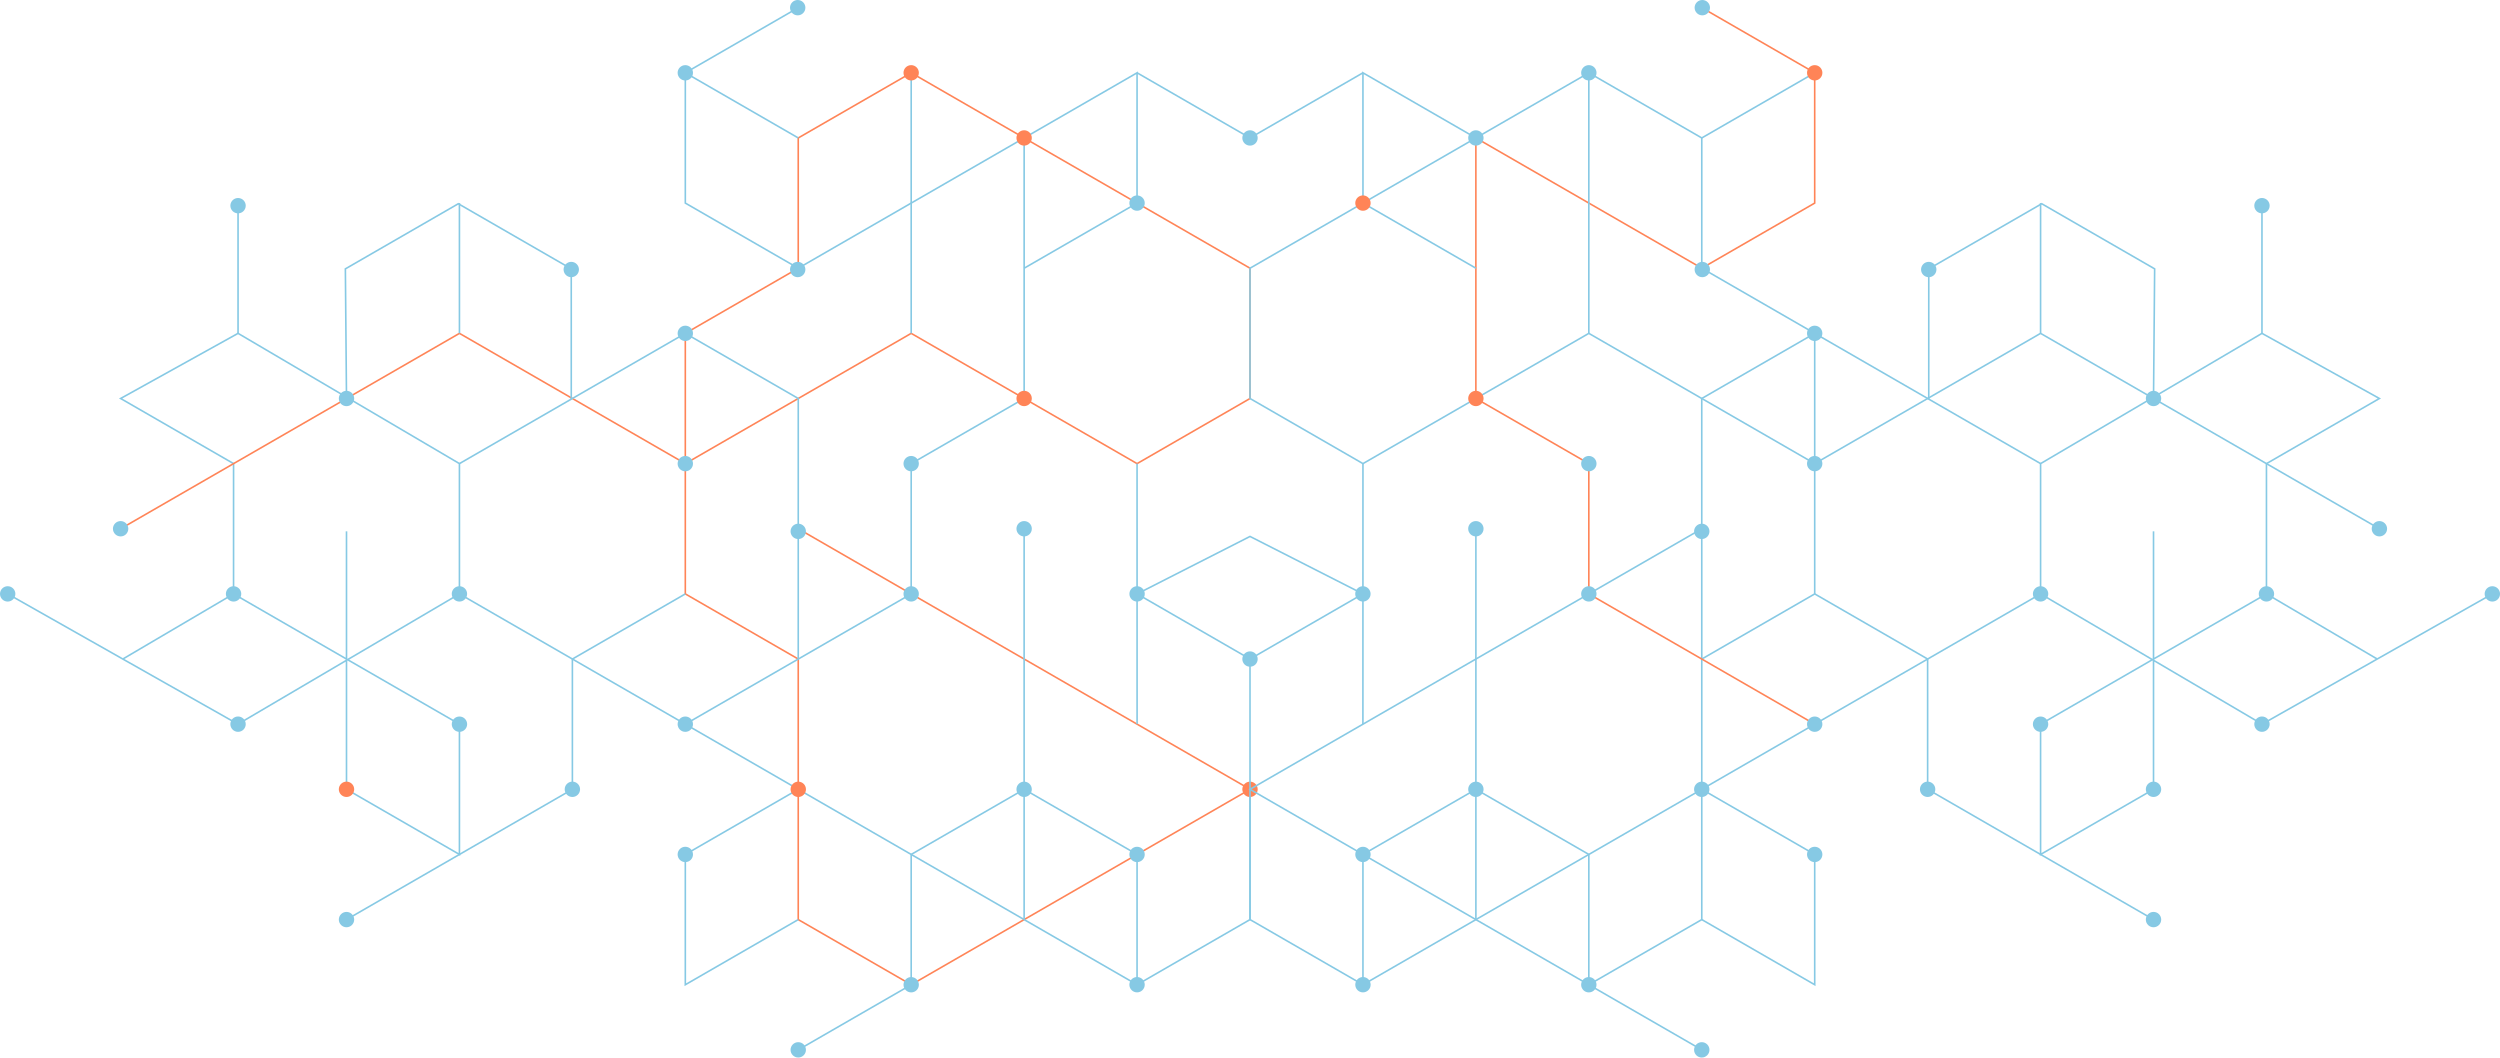<svg width="1156" height="489" viewBox="0 0 1156 489" fill="none" xmlns="http://www.w3.org/2000/svg">
<g clip-path="url(#clip0_7946_40552)">
<path d="M3.555 274.617L110.012 334.851L212.442 274.617V214.375L110.072 154.141L55.775 184.262L108.002 214.382L107.994 274.617L212.449 334.859L212.442 395.093L160.222 364.972V245.702" stroke="#86C9E4" stroke-width="0.75" stroke-miterlimit="10"/>
<path d="M107.992 274.617L56.777 304.738" stroke="#86C9E4" stroke-width="0.75" stroke-miterlimit="10"/>
<path d="M110.074 154.141V95.106" stroke="#86C9E4" stroke-width="0.75" stroke-miterlimit="10"/>
<path d="M212.441 274.617L473.556 425.214" stroke="#86C9E4" stroke-width="0.75" stroke-miterlimit="10"/>
<path d="M369.115 244.499L578.002 364.975L421.335 455.338L369.108 425.217V304.741L316.888 274.62V154.144L369.108 124.023V63.789L421.335 33.668L578.002 124.023V184.265L525.775 214.378L421.335 154.144L316.888 214.378L212.448 154.144L55.773 244.499" stroke="#FF8457" stroke-width="0.75" stroke-miterlimit="10"/>
<path d="M160.223 425.214L264.67 364.972V304.738L316.89 274.617" stroke="#86C9E4" stroke-width="0.75" stroke-miterlimit="10"/>
<path d="M369.109 485.452L421.337 455.339L421.329 395.097L473.557 364.976L525.784 395.097L525.776 455.339L473.557 425.218V244.5" stroke="#86C9E4" stroke-width="0.75" stroke-miterlimit="10"/>
<path d="M212.441 214.375L316.889 154.141L369.116 184.269L369.108 304.738" stroke="#86C9E4" stroke-width="0.75" stroke-miterlimit="10"/>
<path d="M316.891 334.858L421.33 274.624L421.338 214.374L473.565 184.261V63.785L369.11 124.019L316.891 93.906V33.664L369.11 3.543" stroke="#86C9E4" stroke-width="0.75" stroke-miterlimit="10"/>
<path d="M160.224 184.263L159.699 124.32L211.919 94.207L264.146 124.32L264.154 184.562" stroke="#86C9E4" stroke-width="0.75" stroke-miterlimit="10"/>
<path d="M212.449 154.141L212.441 93.906" stroke="#86C9E4" stroke-width="0.75" stroke-miterlimit="10"/>
<path d="M369.103 364.973L316.891 395.094V455.335L369.11 425.214" stroke="#86C9E4" stroke-width="0.75" stroke-miterlimit="10"/>
<path d="M525.777 455.335L578.005 425.214V364.973" stroke="#86C9E4" stroke-width="0.75" stroke-miterlimit="10"/>
<path d="M525.777 214.375L525.792 334.851" stroke="#86C9E4" stroke-width="0.75" stroke-miterlimit="10"/>
<path d="M525.793 274.617L578.005 304.738" stroke="#86C9E4" stroke-width="0.75" stroke-miterlimit="10"/>
<path d="M421.336 154.144V33.668" stroke="#86C9E4" stroke-width="0.75" stroke-miterlimit="10"/>
<path d="M316.891 33.668L369.11 63.789" stroke="#86C9E4" stroke-width="0.75" stroke-miterlimit="10"/>
<path d="M473.562 124.023L525.767 93.91L525.782 33.668L473.562 63.789" stroke="#86C9E4" stroke-width="0.75" stroke-miterlimit="10"/>
<path d="M525.785 33.668L578.005 63.789" stroke="#86C9E4" stroke-width="0.75" stroke-miterlimit="10"/>
<path d="M3.555 278.169C5.518 278.169 7.11 276.579 7.11 274.618C7.11 272.656 5.518 271.066 3.555 271.066C1.592 271.066 0 272.656 0 274.618C0 276.579 1.592 278.169 3.555 278.169Z" fill="#86C9E4"/>
<path d="M55.774 248.045C57.737 248.045 59.329 246.454 59.329 244.493C59.329 242.531 57.737 240.941 55.774 240.941C53.81 240.941 52.219 242.531 52.219 244.493C52.219 246.454 53.81 248.045 55.774 248.045Z" fill="#86C9E4"/>
<path d="M108 278.17C109.964 278.17 111.555 276.579 111.555 274.618C111.555 272.657 109.964 271.066 108 271.066C106.037 271.066 104.445 272.657 104.445 274.618C104.445 276.579 106.037 278.17 108 278.17Z" fill="#86C9E4"/>
<path d="M110.075 338.404C112.038 338.404 113.63 336.814 113.63 334.852C113.63 332.891 112.038 331.301 110.075 331.301C108.111 331.301 106.52 332.891 106.52 334.852C106.52 336.814 108.111 338.404 110.075 338.404Z" fill="#86C9E4"/>
<path d="M160.223 187.814C162.186 187.814 163.778 186.224 163.778 184.263C163.778 182.301 162.186 180.711 160.223 180.711C158.26 180.711 156.668 182.301 156.668 184.263C156.668 186.224 158.26 187.814 160.223 187.814Z" fill="#86C9E4"/>
<path d="M110.075 98.658C112.038 98.658 113.63 97.068 113.63 95.106C113.63 93.145 112.038 91.555 110.075 91.555C108.111 91.555 106.52 93.145 106.52 95.106C106.52 97.068 108.111 98.658 110.075 98.658Z" fill="#86C9E4"/>
<path d="M264.153 128.177C266.116 128.177 267.708 126.587 267.708 124.626C267.708 122.664 266.116 121.074 264.153 121.074C262.189 121.074 260.598 122.664 260.598 124.626C260.598 126.587 262.189 128.177 264.153 128.177Z" fill="#86C9E4"/>
<path d="M212.45 338.412C214.413 338.412 216.005 336.822 216.005 334.86C216.005 332.899 214.413 331.309 212.45 331.309C210.486 331.309 208.895 332.899 208.895 334.86C208.895 336.822 210.486 338.412 212.45 338.412Z" fill="#86C9E4"/>
<path d="M160.223 368.525C162.186 368.525 163.778 366.935 163.778 364.973C163.778 363.012 162.186 361.422 160.223 361.422C158.26 361.422 156.668 363.012 156.668 364.973C156.668 366.935 158.26 368.525 160.223 368.525Z" fill="#FF8457"/>
<path d="M160.223 428.767C162.186 428.767 163.778 427.177 163.778 425.216C163.778 423.254 162.186 421.664 160.223 421.664C158.26 421.664 156.668 423.254 156.668 425.216C156.668 427.177 158.26 428.767 160.223 428.767Z" fill="#86C9E4"/>
<path d="M264.668 368.525C266.632 368.525 268.223 366.935 268.223 364.973C268.223 363.012 266.632 361.422 264.668 361.422C262.705 361.422 261.113 363.012 261.113 364.973C261.113 366.935 262.705 368.525 264.668 368.525Z" fill="#86C9E4"/>
<path d="M212.442 278.169C214.405 278.169 215.997 276.579 215.997 274.618C215.997 272.656 214.405 271.066 212.442 271.066C210.478 271.066 208.887 272.656 208.887 274.618C208.887 276.579 210.478 278.169 212.442 278.169Z" fill="#86C9E4"/>
<path d="M316.887 338.412C318.85 338.412 320.442 336.822 320.442 334.86C320.442 332.899 318.85 331.309 316.887 331.309C314.924 331.309 313.332 332.899 313.332 334.86C313.332 336.822 314.924 338.412 316.887 338.412Z" fill="#86C9E4"/>
<path d="M316.887 398.646C318.85 398.646 320.442 397.056 320.442 395.095C320.442 393.133 318.85 391.543 316.887 391.543C314.924 391.543 313.332 393.133 313.332 395.095C313.332 397.056 314.924 398.646 316.887 398.646Z" fill="#86C9E4"/>
<path d="M369.11 489.002C371.073 489.002 372.665 487.411 372.665 485.45C372.665 483.489 371.073 481.898 369.11 481.898C367.146 481.898 365.555 483.489 365.555 485.45C365.555 487.411 367.146 489.002 369.11 489.002Z" fill="#86C9E4"/>
<path d="M369.117 368.533C371.081 368.533 372.673 366.943 372.673 364.981C372.673 363.02 371.081 361.43 369.117 361.43C367.154 361.43 365.562 363.02 365.562 364.981C365.562 366.943 367.154 368.533 369.117 368.533Z" fill="#FF8457"/>
<path d="M369.11 249.255C371.073 249.255 372.665 247.665 372.665 245.704C372.665 243.742 371.073 242.152 369.11 242.152C367.146 242.152 365.555 243.742 365.555 245.704C365.555 247.665 367.146 249.255 369.11 249.255Z" fill="#86C9E4"/>
<path d="M368.856 128.177C370.819 128.177 372.411 126.587 372.411 124.626C372.411 122.664 370.819 121.074 368.856 121.074C366.892 121.074 365.301 122.664 365.301 124.626C365.301 126.587 366.892 128.177 368.856 128.177Z" fill="#86C9E4"/>
<path d="M368.856 7.103C370.819 7.103 372.411 5.513 372.411 3.552C372.411 1.59 370.819 0 368.856 0C366.892 0 365.301 1.59 365.301 3.552C365.301 5.513 366.892 7.103 368.856 7.103Z" fill="#86C9E4"/>
<path d="M316.887 37.22C318.85 37.22 320.442 35.63 320.442 33.669C320.442 31.707 318.85 30.117 316.887 30.117C314.924 30.117 313.332 31.707 313.332 33.669C313.332 35.63 314.924 37.22 316.887 37.22Z" fill="#86C9E4"/>
<path d="M316.887 157.693C318.85 157.693 320.442 156.103 320.442 154.141C320.442 152.18 318.85 150.59 316.887 150.59C314.924 150.59 313.332 152.18 313.332 154.141C313.332 156.103 314.924 157.693 316.887 157.693Z" fill="#86C9E4"/>
<path d="M316.887 217.935C318.85 217.935 320.442 216.345 320.442 214.384C320.442 212.422 318.85 210.832 316.887 210.832C314.924 210.832 313.332 212.422 313.332 214.384C313.332 216.345 314.924 217.935 316.887 217.935Z" fill="#86C9E4"/>
<path d="M421.328 217.935C423.292 217.935 424.883 216.345 424.883 214.384C424.883 212.422 423.292 210.832 421.328 210.832C419.365 210.832 417.773 212.422 417.773 214.384C417.773 216.345 419.365 217.935 421.328 217.935Z" fill="#86C9E4"/>
<path d="M421.328 278.169C423.292 278.169 424.883 276.579 424.883 274.618C424.883 272.656 423.292 271.066 421.328 271.066C419.365 271.066 417.773 272.656 417.773 274.618C417.773 276.579 419.365 278.169 421.328 278.169Z" fill="#86C9E4"/>
<path d="M473.563 248.045C475.526 248.045 477.118 246.454 477.118 244.493C477.118 242.531 475.526 240.941 473.563 240.941C471.599 240.941 470.008 242.531 470.008 244.493C470.008 246.454 471.599 248.045 473.563 248.045Z" fill="#86C9E4"/>
<path d="M473.555 187.806C475.518 187.806 477.11 186.216 477.11 184.255C477.11 182.293 475.518 180.703 473.555 180.703C471.592 180.703 470 182.293 470 184.255C470 186.216 471.592 187.806 473.555 187.806Z" fill="#FF8457"/>
<path d="M473.555 368.533C475.518 368.533 477.11 366.943 477.11 364.981C477.11 363.02 475.518 361.43 473.555 361.43C471.592 361.43 470 363.02 470 364.981C470 366.943 471.592 368.533 473.555 368.533Z" fill="#86C9E4"/>
<path d="M421.336 458.892C423.3 458.892 424.891 457.302 424.891 455.341C424.891 453.379 423.3 451.789 421.336 451.789C419.373 451.789 417.781 453.379 417.781 455.341C417.781 457.302 419.373 458.892 421.336 458.892Z" fill="#86C9E4"/>
<path d="M525.774 458.877C527.737 458.877 529.329 457.286 529.329 455.325C529.329 453.364 527.737 451.773 525.774 451.773C523.81 451.773 522.219 453.364 522.219 455.325C522.219 457.286 523.81 458.877 525.774 458.877Z" fill="#86C9E4"/>
<path d="M525.774 398.646C527.737 398.646 529.329 397.056 529.329 395.095C529.329 393.133 527.737 391.543 525.774 391.543C523.81 391.543 522.219 393.133 522.219 395.095C522.219 397.056 523.81 398.646 525.774 398.646Z" fill="#86C9E4"/>
<path d="M525.789 278.17C527.753 278.17 529.344 276.579 529.344 274.618C529.344 272.657 527.753 271.066 525.789 271.066C523.826 271.066 522.234 272.657 522.234 274.618C522.234 276.579 523.826 278.17 525.789 278.17Z" fill="#86C9E4"/>
<path d="M578.004 368.533C579.968 368.533 581.559 366.943 581.559 364.981C581.559 363.02 579.968 361.43 578.004 361.43C576.041 361.43 574.449 363.02 574.449 364.981C574.449 366.943 576.041 368.533 578.004 368.533Z" fill="#FF8457"/>
<path d="M578.004 308.291C579.968 308.291 581.559 306.701 581.559 304.739C581.559 302.778 579.968 301.188 578.004 301.188C576.041 301.188 574.449 302.778 574.449 304.739C574.449 306.701 576.041 308.291 578.004 308.291Z" fill="#86C9E4"/>
<path d="M578.004 67.338C579.968 67.338 581.559 65.747 581.559 63.786C581.559 61.825 579.968 60.234 578.004 60.234C576.041 60.234 574.449 61.825 574.449 63.786C574.449 65.747 576.041 67.338 578.004 67.338Z" fill="#86C9E4"/>
<path d="M525.774 97.459C527.737 97.459 529.329 95.868 529.329 93.907C529.329 91.946 527.737 90.356 525.774 90.356C523.81 90.356 522.219 91.946 522.219 93.907C522.219 95.868 523.81 97.459 525.774 97.459Z" fill="#86C9E4"/>
<path d="M473.555 67.338C475.518 67.338 477.11 65.747 477.11 63.786C477.11 61.825 475.518 60.234 473.555 60.234C471.592 60.234 470 61.825 470 63.786C470 65.747 471.592 67.338 473.555 67.338Z" fill="#FF8457"/>
<path d="M421.328 37.22C423.292 37.22 424.883 35.63 424.883 33.669C424.883 31.707 423.292 30.117 421.328 30.117C419.365 30.117 417.773 31.707 417.773 33.669C417.773 35.63 419.365 37.22 421.328 37.22Z" fill="#FF8457"/>
<path d="M1152.45 274.617L1045.99 334.851L943.566 274.617V214.375L1045.94 154.141L1100.23 184.262L1048.01 214.382L1048.01 274.617L943.559 334.859L943.566 395.093L995.786 364.972V245.702" stroke="#86C9E4" stroke-width="0.75" stroke-miterlimit="10"/>
<path d="M1048.01 274.617L1099.22 304.738" stroke="#86C9E4" stroke-width="0.75" stroke-miterlimit="10"/>
<path d="M1045.93 154.141V95.106" stroke="#86C9E4" stroke-width="0.75" stroke-miterlimit="10"/>
<path d="M943.564 274.617L682.449 425.214" stroke="#86C9E4" stroke-width="0.75" stroke-miterlimit="10"/>
<path d="M786.891 244.499L578.004 364.975L734.671 455.338L786.898 425.217V304.741L839.118 274.62V154.144L786.898 124.023V63.789L734.671 33.668L578.004 124.023V184.265L630.231 214.378L734.671 154.144L839.118 214.378L943.558 154.144L1100.23 244.499" stroke="#86C9E4" stroke-width="0.75" stroke-miterlimit="10"/>
<path d="M995.784 425.214L891.337 364.972L891.33 304.738L839.117 274.617" stroke="#86C9E4" stroke-width="0.75" stroke-miterlimit="10"/>
<path d="M786.897 485.452L734.67 455.339L734.677 395.097L682.45 364.976L630.223 395.097L630.23 455.339L682.45 425.218V244.5" stroke="#86C9E4" stroke-width="0.75" stroke-miterlimit="10"/>
<path d="M943.565 214.375L839.118 154.141L786.891 184.269L786.898 304.738" stroke="#86C9E4" stroke-width="0.75" stroke-miterlimit="10"/>
<path d="M839.116 334.858L734.676 274.624L734.669 214.374L682.441 184.261V63.785L786.896 124.019L839.116 93.906V33.664L786.896 3.543" stroke="#FF8457" stroke-width="0.75" stroke-miterlimit="10"/>
<path d="M995.785 184.263L996.31 124.32L944.09 94.207L891.863 124.32L891.855 184.562" stroke="#86C9E4" stroke-width="0.75" stroke-miterlimit="10"/>
<path d="M943.559 154.141L943.566 93.906" stroke="#86C9E4" stroke-width="0.75" stroke-miterlimit="10"/>
<path d="M786.898 364.973L839.118 395.094V455.335L786.898 425.214" stroke="#86C9E4" stroke-width="0.75" stroke-miterlimit="10"/>
<path d="M630.231 455.335L578.004 425.214V364.972V304.738L630.209 274.617" stroke="#86C9E4" stroke-width="0.75" stroke-miterlimit="10"/>
<path d="M630.23 214.375L630.207 334.851" stroke="#86C9E4" stroke-width="0.75" stroke-miterlimit="10"/>
<path d="M734.672 154.144V33.668" stroke="#86C9E4" stroke-width="0.75" stroke-miterlimit="10"/>
<path d="M839.118 33.668L786.898 63.789" stroke="#86C9E4" stroke-width="0.75" stroke-miterlimit="10"/>
<path d="M682.443 124.023L630.238 93.91L630.223 33.668L682.443 63.789" stroke="#86C9E4" stroke-width="0.75" stroke-miterlimit="10"/>
<path d="M630.224 33.668L578.004 63.789" stroke="#86C9E4" stroke-width="0.75" stroke-miterlimit="10"/>
<path d="M1152.45 278.17C1154.42 278.17 1156.01 276.579 1156.01 274.618C1156.01 272.657 1154.42 271.066 1152.45 271.066C1150.49 271.066 1148.9 272.657 1148.9 274.618C1148.9 276.579 1150.49 278.17 1152.45 278.17Z" fill="#86C9E4"/>
<path d="M1100.23 248.045C1102.19 248.045 1103.79 246.454 1103.79 244.493C1103.79 242.531 1102.19 240.941 1100.23 240.941C1098.27 240.941 1096.68 242.531 1096.68 244.493C1096.68 246.454 1098.27 248.045 1100.23 248.045Z" fill="#86C9E4"/>
<path d="M1048 278.17C1049.97 278.17 1051.56 276.579 1051.56 274.618C1051.56 272.657 1049.97 271.066 1048 271.066C1046.04 271.066 1044.45 272.657 1044.45 274.618C1044.45 276.579 1046.04 278.17 1048 278.17Z" fill="#86C9E4"/>
<path d="M1045.93 338.404C1047.9 338.404 1049.49 336.814 1049.49 334.852C1049.49 332.891 1047.9 331.301 1045.93 331.301C1043.97 331.301 1042.38 332.891 1042.38 334.852C1042.38 336.814 1043.97 338.404 1045.93 338.404Z" fill="#86C9E4"/>
<path d="M995.785 187.814C997.749 187.814 999.34 186.224 999.34 184.263C999.34 182.301 997.749 180.711 995.785 180.711C993.822 180.711 992.23 182.301 992.23 184.263C992.23 186.224 993.822 187.814 995.785 187.814Z" fill="#86C9E4"/>
<path d="M1045.93 98.654C1047.9 98.654 1049.49 97.064 1049.49 95.102C1049.49 93.141 1047.9 91.551 1045.93 91.551C1043.97 91.551 1042.38 93.141 1042.38 95.102C1042.38 97.064 1043.97 98.654 1045.93 98.654Z" fill="#86C9E4"/>
<path d="M891.852 128.177C893.815 128.177 895.407 126.587 895.407 124.626C895.407 122.664 893.815 121.074 891.852 121.074C889.888 121.074 888.297 122.664 888.297 124.626C888.297 126.587 889.888 128.177 891.852 128.177Z" fill="#86C9E4"/>
<path d="M943.559 338.412C945.522 338.412 947.114 336.822 947.114 334.86C947.114 332.899 945.522 331.309 943.559 331.309C941.596 331.309 940.004 332.899 940.004 334.86C940.004 336.822 941.596 338.412 943.559 338.412Z" fill="#86C9E4"/>
<path d="M995.785 368.525C997.749 368.525 999.34 366.935 999.34 364.973C999.34 363.012 997.749 361.422 995.785 361.422C993.822 361.422 992.23 363.012 992.23 364.973C992.23 366.935 993.822 368.525 995.785 368.525Z" fill="#86C9E4"/>
<path d="M995.785 428.767C997.749 428.767 999.34 427.177 999.34 425.216C999.34 423.254 997.749 421.664 995.785 421.664C993.822 421.664 992.23 423.254 992.23 425.216C992.23 427.177 993.822 428.767 995.785 428.767Z" fill="#86C9E4"/>
<path d="M891.336 368.525C893.3 368.525 894.891 366.935 894.891 364.973C894.891 363.012 893.3 361.422 891.336 361.422C889.373 361.422 887.781 363.012 887.781 364.973C887.781 366.935 889.373 368.525 891.336 368.525Z" fill="#86C9E4"/>
<path d="M943.567 278.17C945.53 278.17 947.122 276.579 947.122 274.618C947.122 272.657 945.53 271.066 943.567 271.066C941.603 271.066 940.012 272.657 940.012 274.618C940.012 276.579 941.603 278.17 943.567 278.17Z" fill="#86C9E4"/>
<path d="M839.117 338.412C841.081 338.412 842.672 336.822 842.672 334.86C842.672 332.899 841.081 331.309 839.117 331.309C837.154 331.309 835.562 332.899 835.562 334.86C835.562 336.822 837.154 338.412 839.117 338.412Z" fill="#86C9E4"/>
<path d="M839.117 398.646C841.081 398.646 842.672 397.056 842.672 395.095C842.672 393.133 841.081 391.543 839.117 391.543C837.154 391.543 835.562 393.133 835.562 395.095C835.562 397.056 837.154 398.646 839.117 398.646Z" fill="#86C9E4"/>
<path d="M786.899 489.002C788.862 489.002 790.454 487.411 790.454 485.45C790.454 483.489 788.862 481.898 786.899 481.898C784.935 481.898 783.344 483.489 783.344 485.45C783.344 487.411 784.935 489.002 786.899 489.002Z" fill="#86C9E4"/>
<path d="M786.891 368.533C788.854 368.533 790.446 366.943 790.446 364.981C790.446 363.02 788.854 361.43 786.891 361.43C784.928 361.43 783.336 363.02 783.336 364.981C783.336 366.943 784.928 368.533 786.891 368.533Z" fill="#86C9E4"/>
<path d="M786.899 249.255C788.862 249.255 790.454 247.665 790.454 245.704C790.454 243.742 788.862 242.152 786.899 242.152C784.935 242.152 783.344 243.742 783.344 245.704C783.344 247.665 784.935 249.255 786.899 249.255Z" fill="#86C9E4"/>
<path d="M787.145 128.177C789.108 128.177 790.7 126.587 790.7 124.626C790.7 122.664 789.108 121.074 787.145 121.074C785.182 121.074 783.59 122.664 783.59 124.626C783.59 126.587 785.182 128.177 787.145 128.177Z" fill="#86C9E4"/>
<path d="M787.145 7.103C789.108 7.103 790.7 5.513 790.7 3.552C790.7 1.59 789.108 0 787.145 0C785.182 0 783.59 1.59 783.59 3.552C783.59 5.513 785.182 7.103 787.145 7.103Z" fill="#86C9E4"/>
<path d="M839.117 37.216C841.081 37.216 842.672 35.626 842.672 33.665C842.672 31.703 841.081 30.113 839.117 30.113C837.154 30.113 835.562 31.703 835.562 33.665C835.562 35.626 837.154 37.216 839.117 37.216Z" fill="#FF8457"/>
<path d="M839.11 157.693C841.073 157.693 842.665 156.103 842.665 154.141C842.665 152.18 841.073 150.59 839.11 150.59C837.146 150.59 835.555 152.18 835.555 154.141C835.555 156.103 837.146 157.693 839.11 157.693Z" fill="#86C9E4"/>
<path d="M839.11 217.935C841.073 217.935 842.665 216.345 842.665 214.384C842.665 212.422 841.073 210.832 839.11 210.832C837.146 210.832 835.555 212.422 835.555 214.384C835.555 216.345 837.146 217.935 839.11 217.935Z" fill="#86C9E4"/>
<path d="M734.68 217.935C736.643 217.935 738.235 216.345 738.235 214.384C738.235 212.422 736.643 210.832 734.68 210.832C732.717 210.832 731.125 212.422 731.125 214.384C731.125 216.345 732.717 217.935 734.68 217.935Z" fill="#86C9E4"/>
<path d="M734.68 278.17C736.643 278.17 738.235 276.579 738.235 274.618C738.235 272.657 736.643 271.066 734.68 271.066C732.717 271.066 731.125 272.657 731.125 274.618C731.125 276.579 732.717 278.17 734.68 278.17Z" fill="#86C9E4"/>
<path d="M682.442 248.045C684.405 248.045 685.997 246.454 685.997 244.493C685.997 242.531 684.405 240.941 682.442 240.941C680.478 240.941 678.887 242.531 678.887 244.493C678.887 246.454 680.478 248.045 682.442 248.045Z" fill="#86C9E4"/>
<path d="M682.45 187.806C684.413 187.806 686.005 186.216 686.005 184.255C686.005 182.293 684.413 180.703 682.45 180.703C680.486 180.703 678.895 182.293 678.895 184.255C678.895 186.216 680.486 187.806 682.45 187.806Z" fill="#FF8457"/>
<path d="M682.45 368.533C684.413 368.533 686.005 366.943 686.005 364.981C686.005 363.02 684.413 361.43 682.45 361.43C680.486 361.43 678.895 363.02 678.895 364.981C678.895 366.943 680.486 368.533 682.45 368.533Z" fill="#86C9E4"/>
<path d="M734.672 458.892C736.636 458.892 738.227 457.302 738.227 455.341C738.227 453.379 736.636 451.789 734.672 451.789C732.709 451.789 731.117 453.379 731.117 455.341C731.117 457.302 732.709 458.892 734.672 458.892Z" fill="#86C9E4"/>
<path d="M630.231 458.877C632.194 458.877 633.786 457.286 633.786 455.325C633.786 453.364 632.194 451.773 630.231 451.773C628.267 451.773 626.676 453.364 626.676 455.325C626.676 457.286 628.267 458.877 630.231 458.877Z" fill="#86C9E4"/>
<path d="M630.231 398.646C632.194 398.646 633.786 397.056 633.786 395.095C633.786 393.133 632.194 391.543 630.231 391.543C628.267 391.543 626.676 393.133 626.676 395.095C626.676 397.056 628.267 398.646 630.231 398.646Z" fill="#86C9E4"/>
<path d="M630.207 278.17C632.171 278.17 633.762 276.579 633.762 274.618C633.762 272.657 632.171 271.066 630.207 271.066C628.244 271.066 626.652 272.657 626.652 274.618C626.652 276.579 628.244 278.17 630.207 278.17Z" fill="#86C9E4"/>
<path d="M630.231 97.459C632.194 97.459 633.786 95.868 633.786 93.907C633.786 91.946 632.194 90.356 630.231 90.356C628.267 90.356 626.676 91.946 626.676 93.907C626.676 95.868 628.267 97.459 630.231 97.459Z" fill="#FF8457"/>
<path d="M682.45 67.338C684.413 67.338 686.005 65.747 686.005 63.786C686.005 61.825 684.413 60.234 682.45 60.234C680.486 60.234 678.895 61.825 678.895 63.786C678.895 65.747 680.486 67.338 682.45 67.338Z" fill="#86C9E4"/>
<path d="M734.68 37.216C736.643 37.216 738.235 35.626 738.235 33.665C738.235 31.703 736.643 30.113 734.68 30.113C732.717 30.113 731.125 31.703 731.125 33.665C731.125 35.626 732.717 37.216 734.68 37.216Z" fill="#86C9E4"/>
<path d="M525.793 274.62L578.005 248.051L630.21 274.62" stroke="#86C9E4" stroke-width="0.75" stroke-miterlimit="10"/>
</g>
<defs>
<clipPath id="clip0_7946_40552">
<rect width="1156" height="489" fill="white"/>
</clipPath>
</defs>
</svg>
